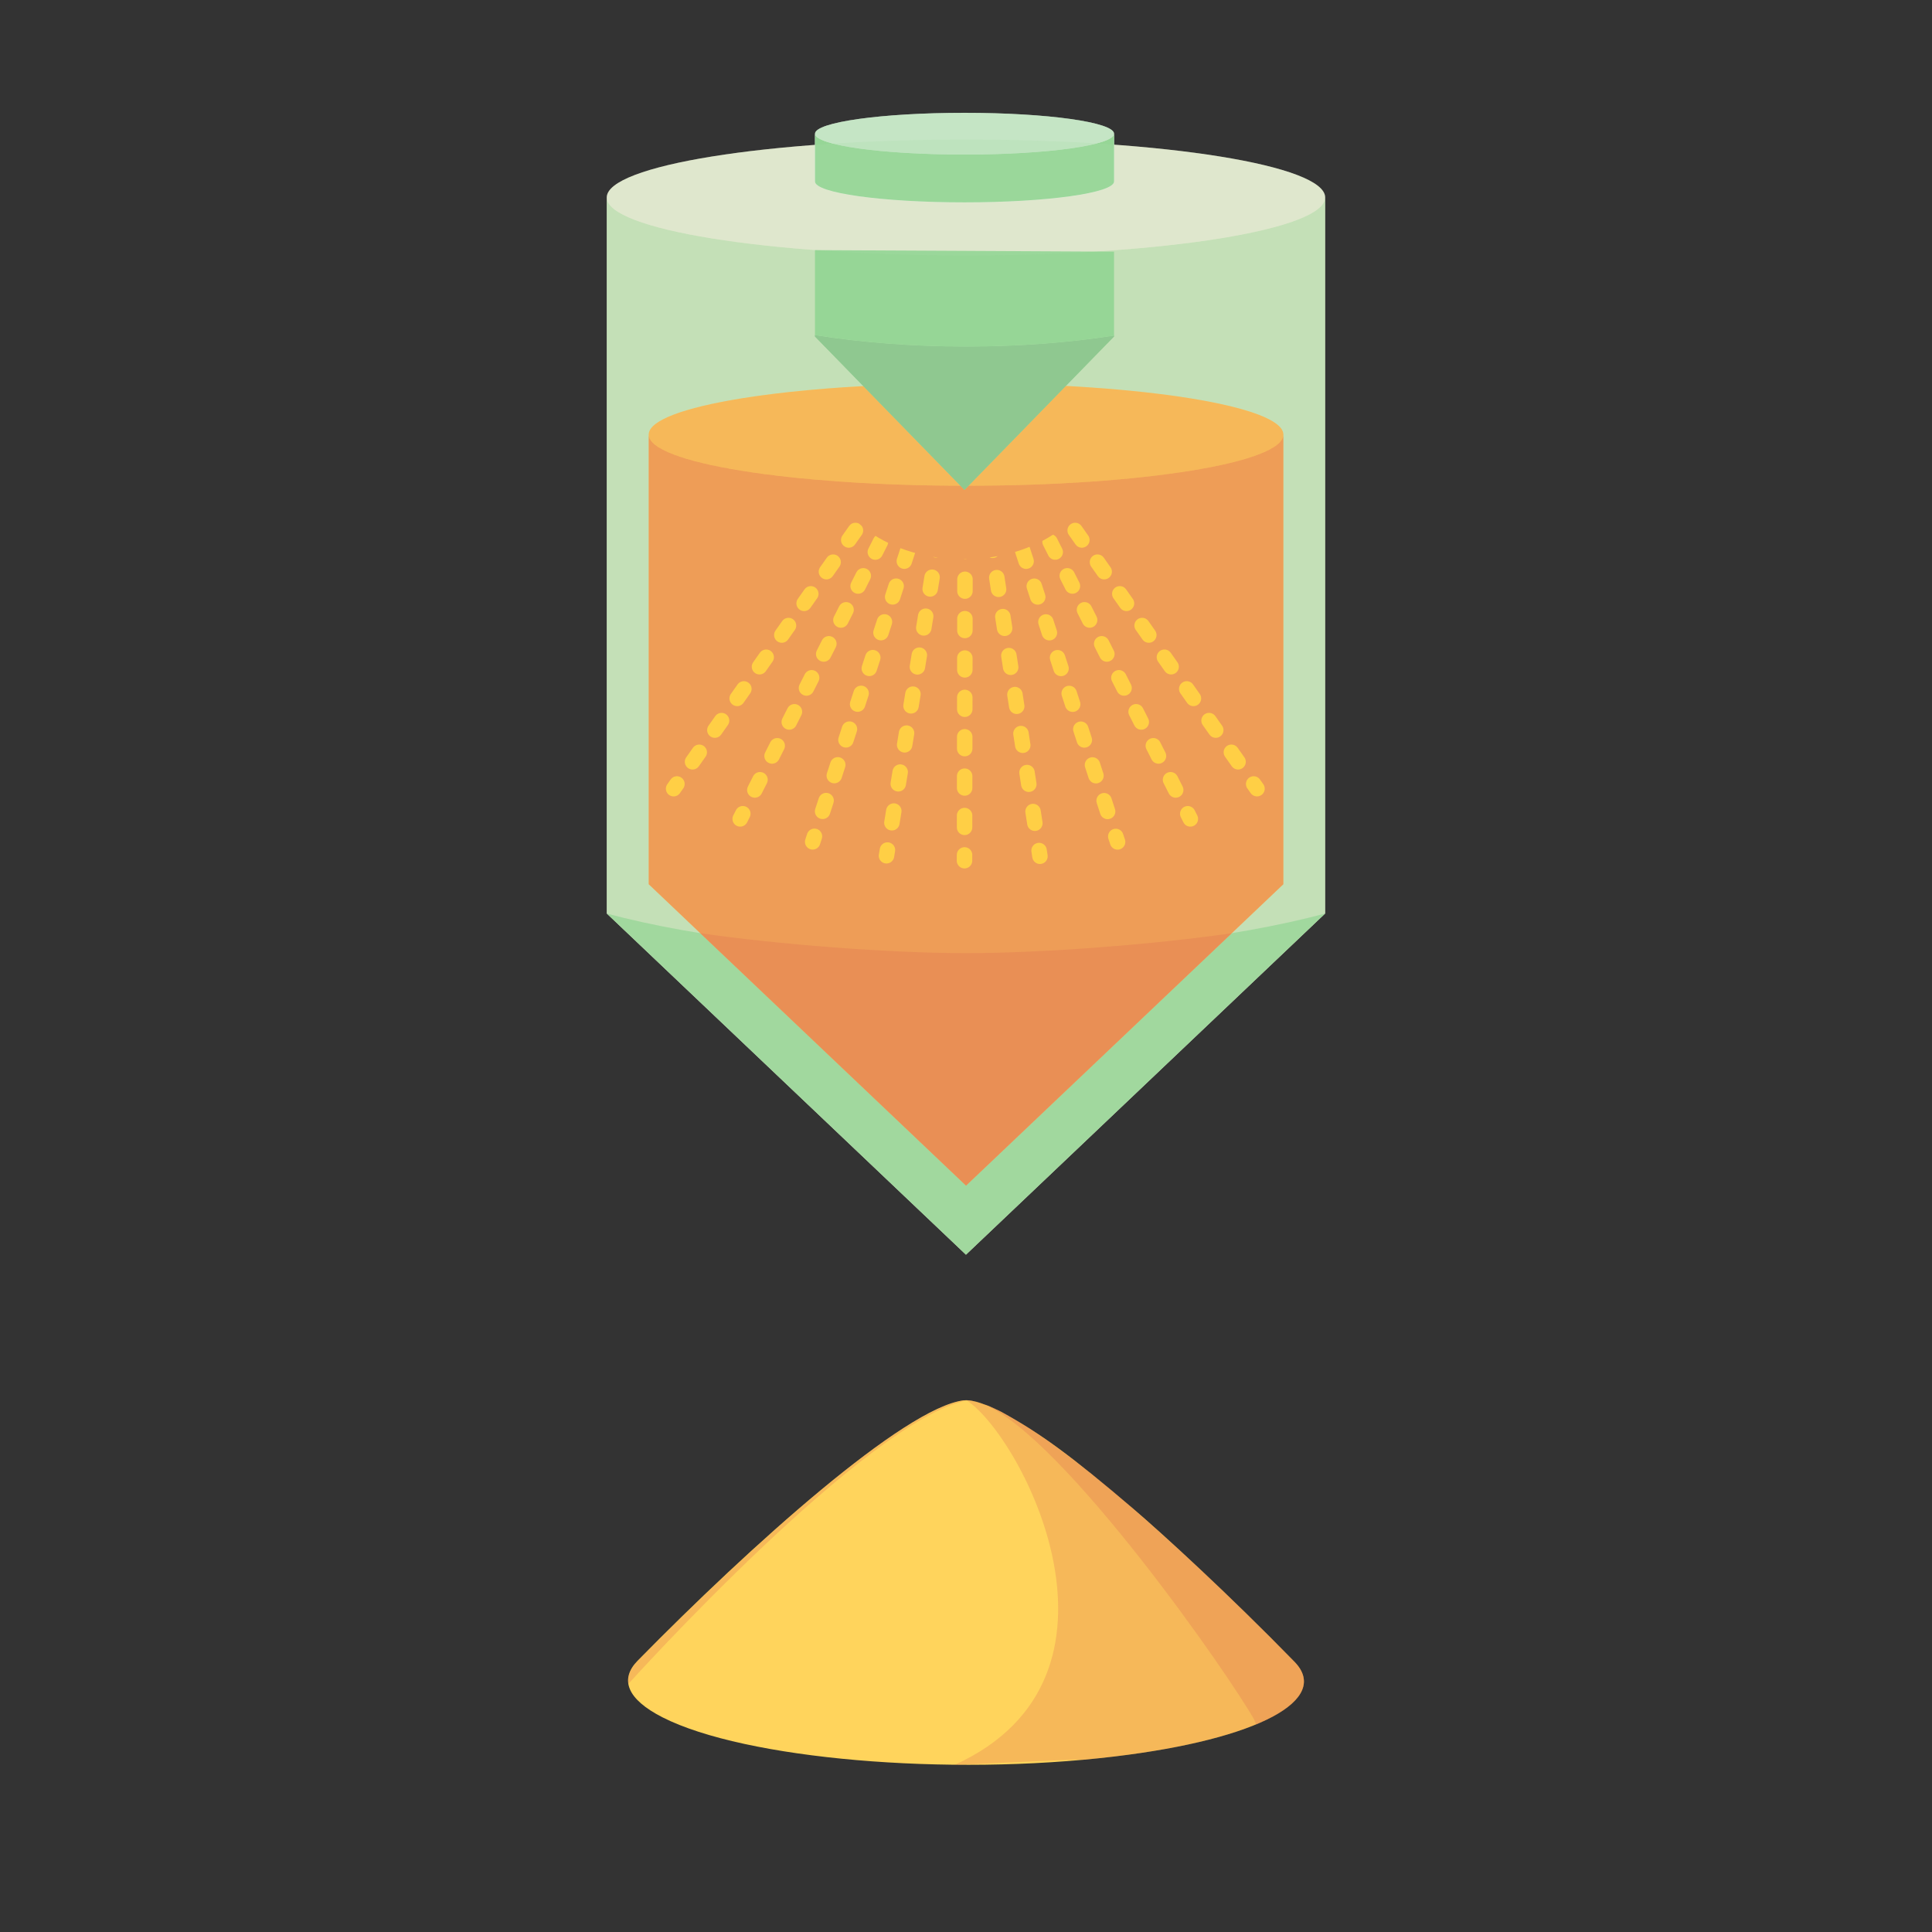 <?xml version="1.0" encoding="UTF-8"?>
<svg id="Calque_2" xmlns="http://www.w3.org/2000/svg" xmlns:xlink="http://www.w3.org/1999/xlink" viewBox="0 0 500 500">
  <rect x="0" y="0" width="500" height="500" fill="#333333" stroke="none"/>
  <defs>
    <style>
      .cls-1, .cls-2 {
        fill: #96d696;
      }

      .cls-3 {
        stroke-dasharray: 3.06 7.13;
      }

      .cls-3, .cls-4, .cls-5, .cls-6, .cls-7, .cls-8, .cls-9, .cls-10, .cls-11, .cls-12 {
        fill: none;
      }

      .cls-3, .cls-4, .cls-5, .cls-7, .cls-8, .cls-9, .cls-10, .cls-11, .cls-12 {
        stroke: #ffcf45;
        stroke-linecap: round;
        stroke-miterlimit: 10;
        stroke-width: 4px;
      }

      .cls-13 {
        opacity: .75;
      }

      .cls-4 {
        stroke-dasharray: 2.92 6.81;
      }

      .cls-14 {
        fill: #ffd45c;
      }

      .cls-15, .cls-16 {
        opacity: .25;
      }

      .cls-16, .cls-17 {
        fill: #de6753;
      }

      .cls-18 {
        fill: #8fc890;
      }

      .cls-19 {
        fill: #a7dda7;
      }

      .cls-2, .cls-17 {
        opacity: .5;
      }

      .cls-7 {
        stroke-dasharray: 2.96 6.9;
      }

      .cls-8 {
        stroke-dasharray: 2.96 6.9;
      }

      .cls-9 {
        stroke-dasharray: 3.07 7.15;
      }

      .cls-20 {
        fill: #f5f5f5;
      }

      .cls-21 {
        fill: #f2ebd9;
      }

      .cls-10 {
        stroke-dasharray: 2.92 6.81;
      }

      .cls-11 {
        stroke-dasharray: 3.06 7.15;
      }

      .cls-12 {
        stroke-dasharray: 3.01 7.02;
      }

      .cls-22 {
        clip-path: url(#clippath);
      }
    </style>
    <clipPath id="clippath">
      <path class="cls-6" d="M285.5,114.29l-2.49-.07-.62-.02c.79,2.03,1.22,4.17,1.22,6.38,0,13.35-15.36,24.17-34.31,24.17s-34.31-10.82-34.31-24.17c0-2.91.73-5.7,2.07-8.28l-.92-.03-3.04-.09-51.99,97.47,84.97,31.24,90.75-31.24-51.32-95.37Z"/>
    </clipPath>
  </defs>
  <g>
    <path class="cls-21" d="M250,36.11c-51.35,0-92.97,6.71-92.97,14.99v73.58c0-.22.03-.44.09-.66-.06.22-.09.44-.09.66v111.73l24.71,23.47h0l68.25,64.83,68.25-64.83h0l24.71-23.47V51.1c0-8.28-41.63-14.99-92.96-14.99Z"/>
    <g>
      <path class="cls-2" d="M339.14,46.84c.19.1.37.2.54.31-.17-.1-.35-.2-.54-.31Z"/>
      <path class="cls-2" d="M334.13,44.72c.41.14.81.28,1.2.43-.39-.14-.79-.29-1.2-.43Z"/>
      <path class="cls-2" d="M335.9,45.36c.65.25,1.26.51,1.83.77-.57-.26-1.18-.52-1.83-.77Z"/>
      <path class="cls-2" d="M317.3,40.76c6.16,1.04,11.39,2.23,15.5,3.52-4.11-1.29-9.34-2.48-15.5-3.52Z"/>
      <path class="cls-2" d="M341.9,48.82c-.39-.41-.9-.82-1.49-1.22.6.4,1.1.81,1.49,1.22Z"/>
      <path class="cls-2" d="M290.31,37.59c-12.19-.95-25.86-1.48-40.3-1.48s-28.11.53-40.31,1.48c12.19-.95,25.87-1.48,40.31-1.48s28.11.53,40.3,1.48Z"/>
      <path class="cls-2" d="M250,66.1c-51.35,0-92.97-6.71-92.97-15,0-4.14,10.41-7.89,27.23-10.6-16.82,2.71-27.23,6.46-27.23,10.6v73.58c0-.22.03-.44.09-.66-.06.22-.09.44-.09.66v111.73l24.71,23.47h0l68.25,64.83,68.25-64.83h0l24.71-23.47V51.1c0,8.29-41.63,15-92.96,15Z"/>
      <path class="cls-2" d="M312.75,40.04c1.01.15,2.01.3,2.98.46-.97-.16-1.97-.31-2.98-.46Z"/>
      <path class="cls-2" d="M184.26,40.5c7.36-1.19,15.95-2.18,25.43-2.91-9.48.74-18.07,1.73-25.43,2.91Z"/>
      <path class="cls-2" d="M290.31,37.59c8.04.63,15.44,1.43,21.99,2.39-6.55-.95-13.95-1.76-21.99-2.39Z"/>
    </g>
    <g class="cls-13">
      <path class="cls-1" d="M157.06,236.43l24.68,23.45h0l68.25,64.83,68.25-64.83h0l24.69-23.45c-23.73,6.32-56.61,10.23-92.95,10.23s-69.21-3.91-92.94-10.23Z"/>
    </g>
    <g>
      <path class="cls-14" d="M332.13,112.46c0-7.32-36.77-13.25-82.12-13.25s-82.12,5.93-82.12,13.25v116.38l82.12,78h0l33.18-31.51,48.94-46.49v-116.38Z"/>
      <g>
        <path class="cls-17" d="M250.01,125.71c-45.35,0-82.12-5.93-82.12-13.25v116.38l82.12,78,82.12-78v-116.38c0,7.32-36.77,13.25-82.12,13.25Z"/>
        <path class="cls-16" d="M181.22,241.51l68.79,65.34,68.79-65.34c-20,2.9-48.64,5.16-68.79,5.16s-48.79-2.26-68.78-5.16Z"/>
        <ellipse class="cls-16" cx="250.01" cy="112.46" rx="82.12" ry="13.25"/>
      </g>
    </g>
    <g class="cls-22">
      <g>
        <line class="cls-5" x1="174.33" y1="204.11" x2="175.19" y2="202.89"/>
        <line class="cls-12" x1="179.23" y1="197.15" x2="275.32" y2="60.7"/>
        <line class="cls-5" x1="277.34" y1="57.83" x2="278.2" y2="56.6"/>
      </g>
      <g>
        <line class="cls-5" x1="325.31" y1="204.11" x2="324.45" y2="202.89"/>
        <line class="cls-12" x1="320.41" y1="197.15" x2="224.32" y2="60.7"/>
        <line class="cls-5" x1="222.3" y1="57.83" x2="221.44" y2="56.6"/>
      </g>
      <g>
        <line class="cls-5" x1="308.06" y1="211.93" x2="307.39" y2="210.6"/>
        <line class="cls-7" x1="304.27" y1="204.44" x2="230.16" y2="58.08"/>
        <line class="cls-5" x1="228.6" y1="55" x2="227.92" y2="53.66"/>
      </g>
      <g>
        <line class="cls-5" x1="289.23" y1="217.89" x2="288.76" y2="216.47"/>
        <line class="cls-4" x1="286.65" y1="210" x2="236.52" y2="56.08"/>
        <line class="cls-5" x1="235.47" y1="52.85" x2="235" y2="51.42"/>
      </g>
      <g>
        <line class="cls-5" x1="269.14" y1="221.6" x2="268.91" y2="220.12"/>
        <line class="cls-11" x1="267.82" y1="213.05" x2="243.33" y2="55.05"/>
        <line class="cls-5" x1="242.78" y1="51.51" x2="242.55" y2="50.03"/>
      </g>
      <g>
        <line class="cls-5" x1="249.61" y1="222.75" x2="249.62" y2="221.25"/>
        <line class="cls-3" x1="249.63" y1="214.12" x2="249.89" y2="54.66"/>
        <line class="cls-5" x1="249.89" y1="51.1" x2="249.89" y2="49.6"/>
      </g>
      <g>
        <line class="cls-5" x1="229.42" y1="221.47" x2="229.67" y2="219.99"/>
        <line class="cls-9" x1="230.82" y1="212.93" x2="256.66" y2="55.09"/>
        <line class="cls-5" x1="257.24" y1="51.56" x2="257.49" y2="50.08"/>
      </g>
      <g>
        <line class="cls-5" x1="210.32" y1="217.87" x2="210.78" y2="216.44"/>
        <line class="cls-10" x1="212.89" y1="209.97" x2="263.15" y2="56.09"/>
        <line class="cls-5" x1="264.2" y1="52.86" x2="264.67" y2="51.43"/>
      </g>
      <g>
        <line class="cls-5" x1="191.56" y1="211.93" x2="192.24" y2="210.59"/>
        <line class="cls-8" x1="195.35" y1="204.44" x2="269.48" y2="58.08"/>
        <line class="cls-5" x1="271.04" y1="55" x2="271.72" y2="53.66"/>
      </g>
    </g>
    <g>
      <path class="cls-1" d="M210.91,86.72v.36l38.7,39.7,38.7-39.7v-.23c-11.69,1.82-24.66,2.83-38.31,2.83s-27.2-1.06-39.09-2.96Z"/>
      <path class="cls-18" d="M210.91,86.72v.36l38.7,39.7,38.7-39.7v-.23c-11.69,1.82-24.66,2.83-38.31,2.83s-27.2-1.06-39.09-2.96Z"/>
      <path class="cls-1" d="M210.91,64.72v22.01c11.9,1.9,25.14,2.96,39.09,2.96s26.62-1.01,38.31-2.83v-21.73l-77.4-.4Z"/>
    </g>
    <path class="cls-20" d="M249.62,29.2c-21.38,0-38.7,2.42-38.7,5.41v12.36c0,2.98,17.33,5.41,38.7,5.41s38.7-2.42,38.7-5.41v-12.36c0-2.98-17.33-5.41-38.7-5.41Z"/>
    <g>
      <path class="cls-1" d="M288.32,34.6v12.36c0,2.98-17.33,5.41-38.7,5.41s-38.7-2.42-38.7-5.41v-12.36c0,2.98,17.33,5.4,38.7,5.4s38.7-2.42,38.7-5.4Z"/>
      <path class="cls-2" d="M288.32,34.6c0,2.98-17.33,5.4-38.7,5.4s-38.7-2.42-38.7-5.4,17.33-5.41,38.7-5.41,38.7,2.42,38.7,5.41Z"/>
    </g>
  </g>
  <g>
    <path class="cls-14" d="M249.4,362.41c2.74-.26,6.23,1.34,9.03,2.63-2.76-1.41-5.8-2.47-8.28-2.63,2.48.16,5.52,1.22,8.95,2.96,10.35,5.69,18.05,11.35,34.34,25.23,7.4,6.31,24.59,22.04,41.59,39.49,9.4,9.68-9.07,19.98-46.54,24.48-43.36,5.21-95.74.68-117-10.11-9.35-4.75-11.12-9.92-6.48-14.66,29.3-29.86,68.98-65.43,84.39-67.4"/>
    <path class="cls-16" d="M259.1,365.38c2.2,1.16,5.04,2.86,7.15,4.16l4.85,3.27c1.7,1.24,3.99,2.88,5.66,4.15l5.42,4.23c1.71,1.4,4,3.25,5.7,4.67l5.56,4.74c1.68,1.48,3.92,3.43,5.59,4.92l5.38,4.87c1.57,1.45,3.66,3.37,5.22,4.83l4.91,4.63c1.37,1.32,3.21,3.07,4.58,4.39l4.13,4.03c1.09,1.08,2.56,2.52,3.65,3.6l3.07,3.07c.73.74,1.71,1.72,2.43,2.46l1.71,1.74c.28.28.65.66.92.95,9.4,9.68-9.07,19.98-46.54,24.48-2.74.33-5.52.62-8.33.87-.04-.36-33.43,1.45-33.07,1.29,49.94-22.72,17.33-85.05,3.06-94.33,2.48.16,5.52,1.22,8.95,2.96"/>
    <path class="cls-16" d="M335.03,430.1c-.28-.29-.65-.66-.92-.95l-1.71-1.74c-.73-.74-1.7-1.72-2.43-2.46l-3.07-3.07c-1.09-1.08-2.55-2.52-3.65-3.6l-4.13-4.03c-1.37-1.32-3.2-3.08-4.58-4.39l-4.91-4.63c-1.56-1.46-3.65-3.38-5.22-4.83l-5.38-4.87c-1.66-1.49-3.91-3.44-5.59-4.92l-5.56-4.74c-1.69-1.42-3.99-3.27-5.7-4.67l-5.42-4.23c-1.68-1.27-3.96-2.91-5.66-4.15l-4.85-3.27c-2.11-1.3-4.95-2.99-7.15-4.16,0,0-.01,0-.02,0,0,0,.01,0,.02,0,0,0-.02,0-.03-.01-.34-.17-.64-.32-.93-.46-.1-.05-.2-.1-.29-.14-.04-.02-.08-.04-.12-.05-.55-.26-1.02-.47-1.44-.65,0,0-.01,0-.02,0h-.03c-.67-.29-1.24-.51-1.91-.76h0s-.07-.03-.1-.04c.03.01.05.02.08.03-.3-.1-.68-.22-.98-.32l-.85-.24c-.15-.04-.35-.08-.5-.12l-.44-.09c-.09-.02-.2-.04-.29-.05l-.26-.04-.18-.02-.17-.02h-.13s-.12-.02-.12-.02h-.1s-.1,0-.1,0h-.1s-.1,0-.1,0h-.11s-.12.01-.12.01h-.16s-.18.03-.18.03c-.09.01-.18.03-.27.05-1.07.15-2.18.51-2.66.66l.14-.04c-.85.27-1.61.56-2.21.79l-1,.42c-1.73.82-3.98,2.01-5.65,2.91l-3.72,2.26c-1.65,1.06-3.79,2.55-5.41,3.64l-5.13,3.75c-1.7,1.28-3.92,3.04-5.61,4.35l-5.54,4.52c-1.71,1.42-3.95,3.35-5.65,4.78l-5.54,4.84c-1.64,1.45-3.8,3.42-5.43,4.88l-5.21,4.79c-1.49,1.38-3.46,3.24-4.94,4.63l-4.58,4.37c-1.25,1.2-2.91,2.81-4.16,4.02l-3.66,3.59c-.93.92-2.16,2.14-3.08,3.06l-2.44,2.45c-.88.89-1.76,1.78-2.64,2.68-1.9,1.94-2.72,3.95-2.4,5.97.56-.67,61.55-68.13,87.54-73.37,1.34.09,2.84.45,4.48,1.02,20.67,8.44,64.03,70.87,69.96,81.65.14.36.33.85.47,1.21,11.52-4.77,15.42-10.59,9.97-16.19ZM246.83,363.02l.45-.14s.05-.01.08-.02c-.18.05-.35.1-.52.16ZM256.62,364.21h0s.07.03.1.04c-.03-.02-.07-.03-.1-.04ZM256.61,364.21c-.14-.06-.27-.11-.41-.17,0,0,0,0,0,0,.13.06.27.11.4.17h0ZM255.61,363.79s-.03-.01-.04-.02h0s.03.01.05.02h0ZM255.2,363.64c.1.04.2.07.31.11h0c-.1-.04-.21-.08-.31-.11,0,0,0,0,0,0Z"/>
  </g>
  <g class="cls-15">
    <path class="cls-19" d="M342.97,51.1c0,8.29-41.63,15-92.96,15s-92.97-6.71-92.97-15,41.62-14.99,92.97-14.99,92.96,6.71,92.96,14.99Z"/>
  </g>
</svg>